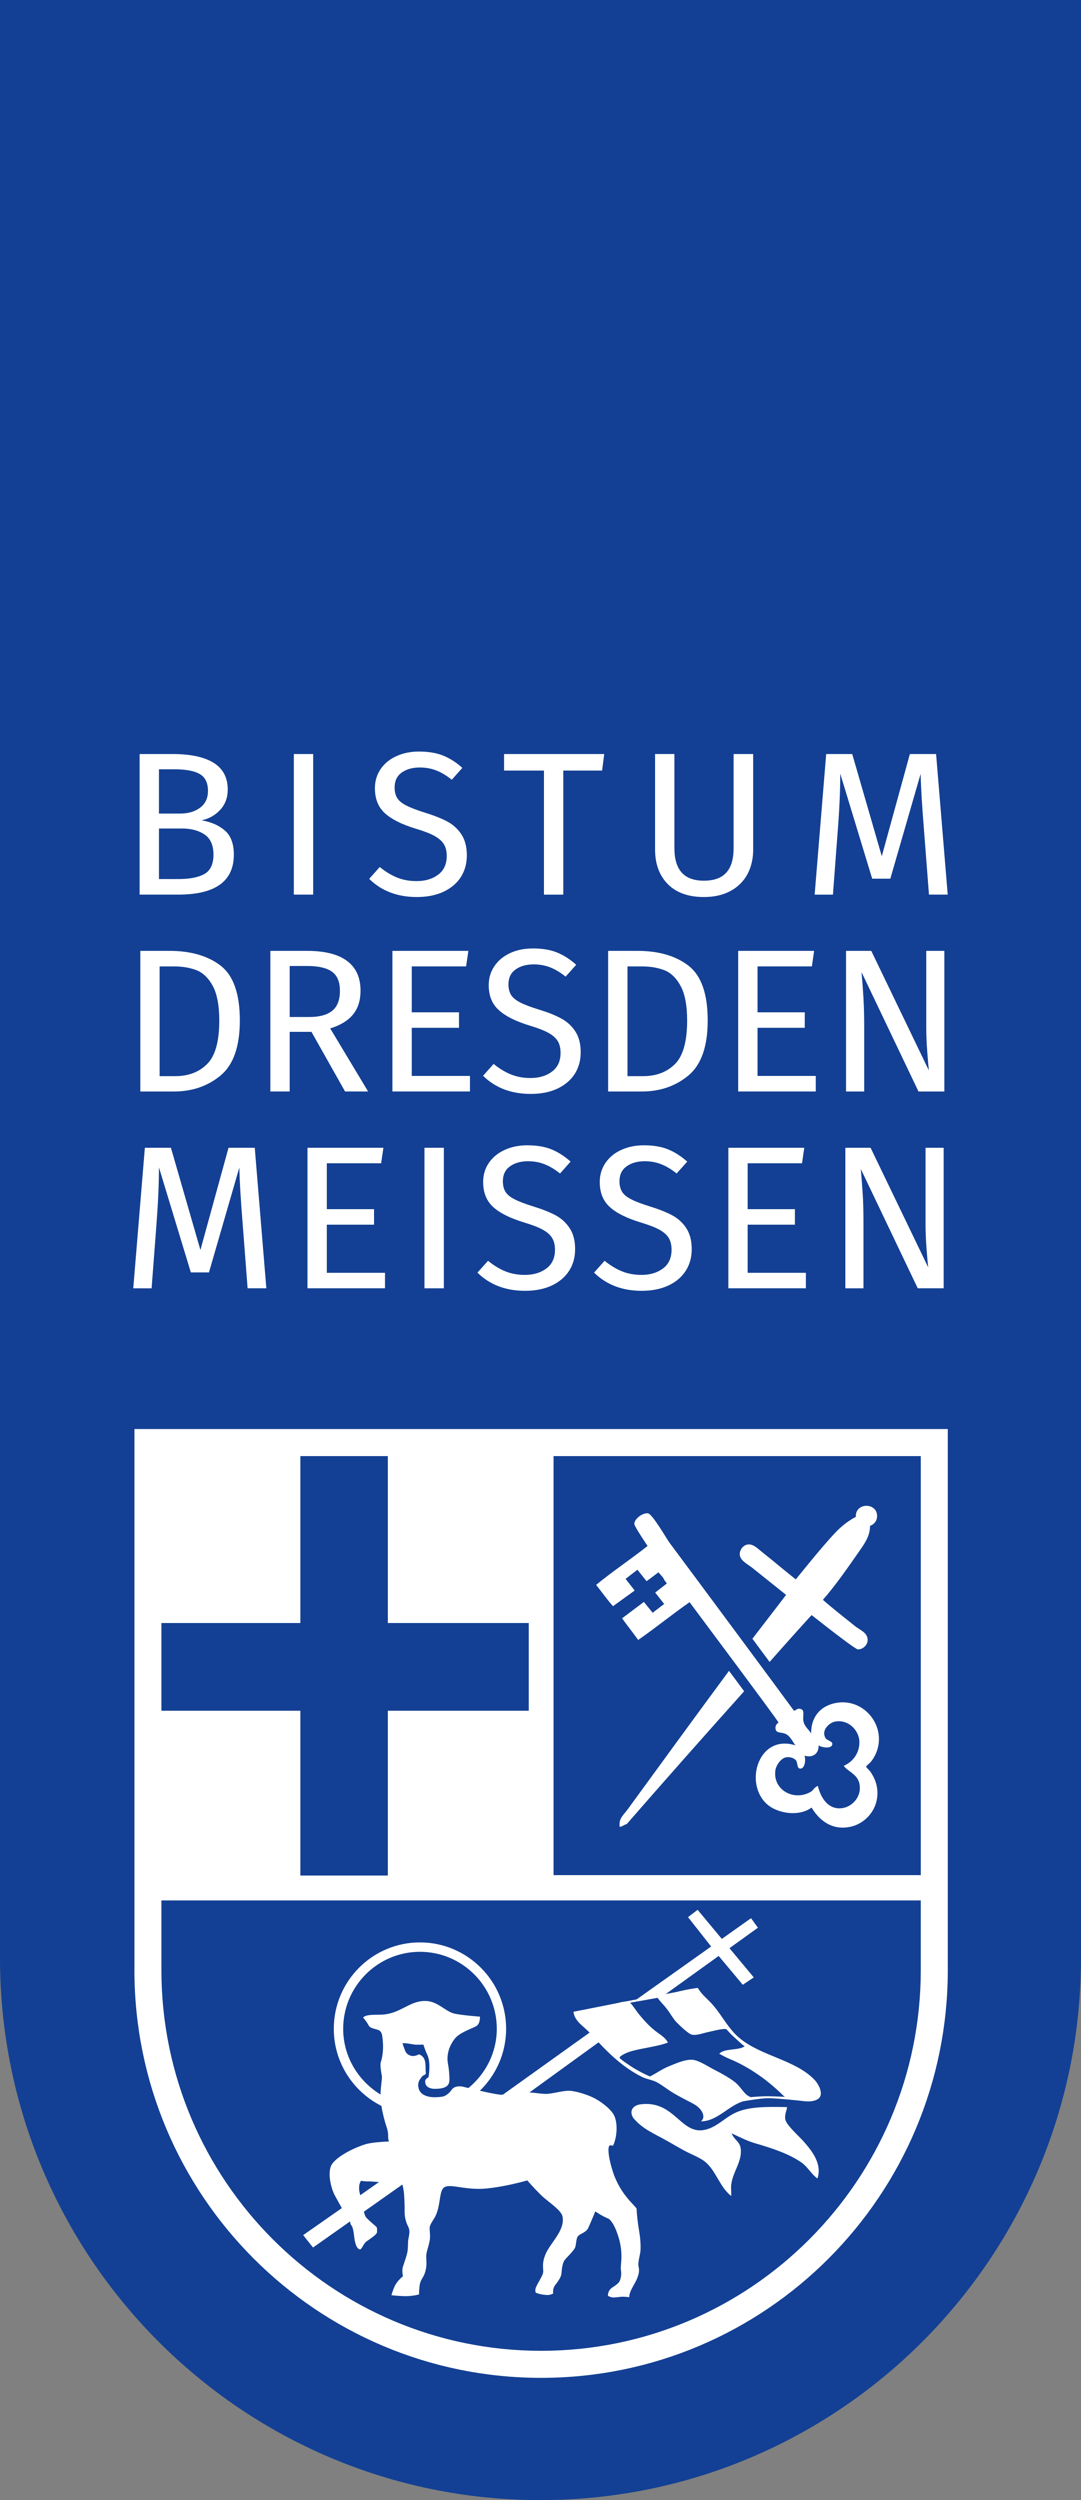 <?xml version="1.0" encoding="utf-8"?>
<!-- Generator: Adobe Illustrator 15.0.0, SVG Export Plug-In . SVG Version: 6.00 Build 0)  -->
<!DOCTYPE svg PUBLIC "-//W3C//DTD SVG 1.1//EN" "http://www.w3.org/Graphics/SVG/1.1/DTD/svg11.dtd">
<svg version="1.1" id="Ebene_1" xmlns="http://www.w3.org/2000/svg" xmlns:xlink="http://www.w3.org/1999/xlink" x="0px" y="0px"
	 width="80px" height="185px" viewBox="0 0 80 185" enable-background="new 0 0 80 185" xml:space="preserve">
<rect x="0" y="0" width="80" height="185" fill="#808080" stroke="none"/>
<g id="Bistum_DD_Logo">
	<path id="Fond" fill="#134094" d="M0,0v144.83c-0.038,22.146,17.833,40.132,39.926,40.17c22.089,0.041,40.031-17.879,40.074-40.022
		V0H0z"/>
	<g id="Wappen_weiss">
		<path fill="#FFFFFF" d="M40.046,173.953c-15.488,0-28.088-12.617-28.101-28.137v-0.025v-0.038v-5.127h56.198v5.159
			C68.144,161.319,55.539,173.953,40.046,173.953 M40.966,107.747h27.178v31.008H40.966V107.747z M39.13,120.099v6.488H28.702
			v12.196h-6.474v-12.196H11.945v-6.488h10.283v-12.352h6.474v12.352H39.13z M9.95,105.746v40.007c0,0.013-0.002,0.02-0.002,0.032
			c0,16.661,13.474,30.168,30.098,30.168c16.621,0,30.095-13.507,30.095-30.168v-40.039H9.95z"/>
		<g>
			<path fill="#FFFFFF" d="M58.121,156.849c-0.089-0.404,0.16-0.811,0.115-0.93c-1.5-0.028-2.943-0.06-3.984,0.502
				c-0.607,0.329-1.093,0.823-1.755,1.08c-2.088,0.804-2.419-2.129-5.091-1.788c-0.553,0.071-0.872,0.472-0.542,1.004
				c0.665,0.805,1.482,1.133,2.407,1.646c0.453,0.254,0.915,0.529,1.396,0.79c0.478,0.255,1.034,0.461,1.438,0.752
				c0.872,0.646,1.128,1.908,2.008,2.592c0.02-0.307-0.033-0.565,0-0.827c0.106-0.979,0.895-1.814,0.68-2.806
				c-0.084-0.387-0.507-0.593-0.645-1.006c0.033,0,0.038,0.03,0.071,0.037c0.545,0.257,1.102,0.54,1.719,0.717
				c1.201,0.344,2.478,0.775,3.372,1.405c0.484,0.335,0.708,0.846,1.185,1.185c0.37-1.098-0.427-2.069-1.046-2.767
				C59.151,158.093,58.216,157.271,58.121,156.849z"/>
			<path fill="#FFFFFF" d="M60.281,153.901c-1.43-1.499-4.009-1.756-5.609-3.138c-0.803-0.696-1.252-1.644-1.899-2.382
				c-0.401-0.477-0.796-0.716-1.131-1.28c-0.581,0.064-1.111,0.19-1.641,0.312c-0.244,0.046-0.491,0.092-0.734,0.14l3.919-2.819
				l1.785,2.132l0.813-0.544l-1.799-2.162l2.105-1.515l-0.509-0.704l-2.162,1.532l-1.791-2.152l-0.71,0.542l1.711,2.172
				l-5.514,3.913c-0.232,0.043-0.502,0.097-0.79,0.152c-0.183,0.008-0.41,0.066-0.601,0.114c-0.758,0.15-1.562,0.308-2.157,0.429
				c-0.378,0.076-0.755,0.148-1.13,0.222c0.094,0.725,0.773,1.079,1.194,1.543l-6.415,4.591c-0.08,0-0.158,0.008-0.238-0.003
				c-0.311-0.035-0.898-0.158-1.466-0.289c1.198-1.162,1.943-2.788,1.943-4.582c0-3.526-2.858-6.393-6.377-6.393
				c-3.515,0-6.375,2.866-6.375,6.393c0,2.493,1.437,4.655,3.524,5.705c0.083,0.54,0.228,1.069,0.316,1.351
				c0.133,0.392,0.193,0.613,0.183,0.971c-0.002,0.102,0.023,0.204,0.056,0.311c-0.511,0.022-1.348,0.078-1.748,0.208
				c-1.035,0.325-2.375,1.058-2.563,1.669c-0.197,0.608,0.03,1.51,0.225,1.942c0.088,0.207,0.41,0.752,0.602,1.11l-2.861,1.999
				l0.729,0.919l2.729-1.925c0.031,0.111,0.078,0.254,0.081,0.257c0.145,0.099,0.202,0.597,0.226,0.787
				c0.051,0.463,0.161,1.02,0.47,1.02c0.169-0.135,0.235-0.442,0.473-0.608c0.246-0.17,0.708-0.48,0.745-0.624
				c0.035-0.143,0-0.39,0-0.39c-0.081-0.129-0.838-0.678-0.874-0.89c0-0.007-0.049-0.152-0.091-0.276l2.855-2.015
				c0.064,0.231,0.113,0.589,0.113,0.589s0.067,0.799,0.049,1.394c-0.005,0.599,0.186,0.967,0.282,1.168
				c0.162,0.348,0.015,0.684-0.022,1.037c-0.011,0.124,0.002,0.218-0.031,0.663c-0.02,0.294-0.246,0.899-0.347,1.215
				c-0.102,0.314,0,0.719,0,0.719s-0.41,0.324-0.596,0.706c-0.192,0.403-0.257,0.703-0.257,0.703s0.511,0.055,0.91,0.066
				c0.652,0.021,1.129-0.127,1.129-0.127s-0.001-0.475,0.068-0.785c0.069-0.312,0.238-0.454,0.347-0.754
				c0.212-0.6,0.11-0.945,0.118-1.314c0.016-0.341,0.147-0.568,0.258-1.144c0.058-0.302-0.006-0.609-0.006-0.909
				c0-0.307,0.34-0.643,0.49-1.02c0.346-0.863,0.207-1.796,0.625-2.017c0.42-0.229,1.283,0.143,2.574,0.133
				c1.06-0.008,2.732-0.392,3.536-0.626c0.335,0.387,0.953,1.047,1.244,1.291c0.597,0.498,1.286,0.974,1.366,1.38
				c0.197,1.036-0.887,1.923-1.251,2.776c-0.357,0.85-0.09,1.151-0.211,1.477c-0.117,0.325-0.497,0.864-0.54,1.107
				c-0.038,0.242,0.043,0.285,0.043,0.285s0.368,0.165,0.893,0.165c0.157,0,0.376-0.111,0.376-0.111s-0.059-0.311,0.107-0.566
				c0.107-0.171,0.482-0.565,0.508-0.95c0.022-0.382,0.086-0.732,0.21-0.928c0.122-0.196,0.756-0.739,0.82-1.032
				c0.069-0.3,0.059-0.67,0.233-0.811c0.17-0.151,0.563-0.248,0.713-0.561c0.063-0.135,0.367-0.831,0.522-1.229
				c0.09,0.055,0.207,0.135,0.354,0.224c0.312,0.194,0.604,0.305,0.604,0.305s0.304,0.109,0.636,1.002
				c0.577,1.517,0.235,2.444,0.304,2.8c0.052,0.27,0.013,0.614-0.106,0.849c-0.094,0.186-0.446,0.395-0.446,0.395
				s-0.243,0.139-0.329,0.319c-0.1,0.2-0.074,0.358-0.074,0.358s0.194,0.107,0.365,0.116c0.171,0.011,0.443-0.034,0.587-0.05
				c0.162-0.018,0.532,0.015,0.622,0.032c-0.015-0.492,0.5-1.057,0.629-1.529c0.134-0.361,0.092-0.59,0.051-0.777
				c-0.051-0.244,0.099-0.76,0.135-1.016c0.042-0.274,0.027-0.928-0.078-1.51c-0.12-0.709-0.201-1.512-0.19-1.689
				c0.01-0.184-1.193-0.98-1.768-2.787c-0.405-1.276-0.353-1.867-0.229-1.916c0.127-0.051,0.222,0.051,0.255-0.006
				c0.303-0.635,0.355-1.681,0.056-2.253c-0.248-0.467-1-1.034-1.532-1.288c-0.417-0.198-1.072-0.42-1.585-0.49
				c-0.518-0.074-1.196,0.162-1.759,0.211c-0.375,0.033-0.897-0.076-1.371-0.102l5.114-3.707c0.944,1.011,1.988,1.959,3.24,2.57
				c0.324,0.16,0.714,0.198,1.064,0.379c0.375,0.195,0.812,0.554,1.282,0.831c0.458,0.27,1.021,0.546,1.413,0.757
				c0.755,0.417,0.939,1.034,0.576,1.31c1.194,0,2.01-1.142,3.12-1.482c0.276-0.05,1.374-0.24,1.903-0.233
				c0.692,0.008,2.323,0.188,2.323,0.188s-0.013-0.004-0.018-0.004c0.492,0.073,0.977,0.106,1.324-0.12
				C61.034,154.999,60.548,154.179,60.281,153.901z M26.663,162.438c-0.23-0.729,0.056-1.069,0.056-1.069s0.254,0.062,0.637,0.046
				c0.063,0,0.436,0.031,0.694,0.048L26.663,162.438z M34.664,154.509c-0.164-0.039-0.318-0.077-0.417-0.103
				c0,0-0.565-0.13-0.813,0.219c-0.152,0.224-0.396,0.428-0.594,0.495c-0.155,0.052-0.722,0.103-1.049,0.038
				c-0.592-0.114-0.804-0.411-0.842-0.803c-0.02-0.213,0.076-0.403,0.076-0.403s0.21-0.343,0.286-0.364
				c0.079-0.017,0.208-0.132,0.208-0.132s-0.023-0.183-0.023-0.388c0-0.206-0.005-0.625-0.162-0.812
				c-0.147-0.188-0.315-0.271-0.385-0.221c-0.071,0.053-0.324,0.133-0.492,0.095c-0.441-0.095-0.487-0.431-0.538-0.552
				c-0.05-0.117-0.133-0.384-0.133-0.384c0.23-0.03,0.748,0.079,0.907,0.1c0.165,0.018,0.639-0.001,0.639-0.001
				s0.151,0.466,0.286,0.742c0.296,0.607,0.094,1.672,0.094,1.672s-0.227,0.13-0.243,0.259c-0.037,0.326,0.175,0.6,0.721,0.6
				c0.544,0,0.906-0.106,1.025-0.401c0.079-0.198,0.036-0.541,0.033-0.662c-0.018-0.263-0.048-0.54-0.094-0.772
				c-0.111-0.567,0.016-1.243,0.486-1.853c0.401-0.523,1.382-0.788,1.645-0.977c0.261-0.192,0.233-0.676,0.233-0.676
				s-1.188-0.084-1.838-0.213c-0.69-0.125-1.269-0.933-2.183-0.947c-1.216-0.021-1.842,0.947-3.248,1.013
				c-0.505,0.021-1.133-0.038-1.379,0.212c0,0,0.266,0.297,0.418,0.594c0.13,0.254,0.659,0.247,0.819,0.39
				c0.16,0.139,0.183,0.312,0.222,0.736c0.068,0.763-0.062,1.336-0.148,1.581c-0.069,0.237,0.038,0.786,0.078,1.021
				c0.036,0.213-0.089,0.744-0.097,1.375c-1.647-1.001-2.765-2.796-2.765-4.861c0-3.143,2.55-5.699,5.682-5.699
				c3.137,0,5.686,2.557,5.686,5.699C36.766,151.894,35.937,153.464,34.664,154.509z M56.854,155.116
				c-0.427-0.008-1.011,0.04-1.3,0.068c-0.094-0.054-0.206-0.097-0.3-0.173c-0.271-0.233-0.504-0.647-0.858-0.936
				c-0.388-0.303-0.977-0.641-1.483-0.896c-0.52-0.263-1.186-0.72-1.652-0.76c-0.55-0.048-1.244,0.274-1.759,0.479
				c-0.558,0.232-0.913,0.511-1.396,0.753c-0.408-0.168-0.771-0.361-1.193-0.609c-0.231-0.147-0.88-0.567-1.048-0.751
				c-0.094-0.116,0.441-0.363,0.609-0.426c0.807-0.295,2.1-0.394,2.957-0.722c-0.166-0.322-0.472-0.524-0.758-0.729
				c-0.57-0.408-1.014-0.904-1.48-1.483c-0.132-0.168-0.372-0.555-0.561-0.734c0.312-0.062,0.573-0.106,0.741-0.133
				c0.269-0.048,0.747-0.134,1.293-0.233c0.194,0.289,0.451,0.514,0.658,0.79c0.259,0.322,0.454,0.706,0.726,1.002
				c0.188,0.194,0.889,0.879,1.144,0.933c0.397,0.085,0.891-0.135,1.271-0.204c0.309-0.062,1.194-0.306,1.313-0.176
				c0.125,0.143,0.376,0.419,0.589,0.6c0.235,0.209,0.474,0.453,0.74,0.646c-0.451,0.325-1.513,0.131-1.878,0.549
				c0.28,0.157,0.521,0.281,0.757,0.38c1.476,0.605,2.816,1.583,3.853,2.59c0.061,0.071,0.163,0.154,0.243,0.218
				C57.739,155.138,57.244,155.126,56.854,155.116z"/>
		</g>
		<g>
			<path fill="#FFFFFF" d="M53.95,123.638c-2.434,3.291-5.095,6.951-7.505,10.257c-0.319,0.435-0.67,0.669-0.585,1.281
				c0.145,0.015,0.349-0.161,0.523-0.203c2.792-3.202,5.837-6.646,8.687-9.825C54.715,124.662,54.335,124.153,53.95,123.638"/>
			<path fill="#FFFFFF" d="M55.647,115.993c0.239,0.19,1.28,1.028,2.527,2.022c-0.59,0.785-1.905,2.479-2.491,3.244
				c0.443,0.602,0.867,1.179,1.274,1.72c0.72-0.823,2.329-2.627,3.105-3.468c1.693,1.331,3.264,2.533,3.424,2.538
				c0.348,0.013,0.725-0.302,0.725-0.698c0-0.549-0.575-0.732-0.93-1.02c-0.778-0.624-1.719-1.362-2.383-1.949
				c0.951-1.085,1.836-2.37,2.699-3.607c0.398-0.566,0.791-1.13,0.788-1.862c0.367-0.145,0.545-0.444,0.522-0.787
				c-0.058-0.972-1.63-0.934-1.569,0.116c-0.417,0.216-0.843,0.525-1.158,0.815c-0.852,0.771-2.746,3.156-3.285,3.81
				c-0.002,0.007-0.415-0.329-0.404-0.317c-0.695-0.557-1.349-1.116-2.001-1.629c-0.296-0.231-0.581-0.524-0.871-0.61
				c-0.519-0.157-0.899,0.333-0.872,0.727C54.773,115.475,55.32,115.741,55.647,115.993"/>
			<path fill="#FFFFFF" d="M62.236,133.807c-0.946,0.073-1.488-0.742-1.712-1.657c-0.293,0.127-0.316,0.315-0.521,0.437
				c-1.271,0.737-2.854-0.164-2.614-1.63c0.053-0.324,0.402-0.882,0.837-0.931c0.283-0.03,0.582,0.087,0.699,0.262
				c0.104,0.145,0.051,0.546,0.262,0.579c0.367,0.062,0.463-0.61,0.35-0.957c0.592,0.197,1.079-0.147,1.041-0.758
				c0.21,0.163,1.03,0.292,1.019-0.117c-0.001-0.186-0.389-0.249-0.491-0.404c-0.367-0.573,0.243-1.128,0.636-1.224
				c0.989-0.242,1.89,0.622,1.857,1.569c-0.018,0.79-0.506,1.413-1.16,1.69c0.297,0.408,0.953,0.595,1.137,1.222
				C63.86,132.878,63.083,133.745,62.236,133.807 M64.094,130.724c0-0.043,0.275-0.261,0.35-0.351
				c0.132-0.159,0.235-0.33,0.288-0.435c1.01-1.925-0.558-4.146-2.61-3.961c-1.187,0.109-2.113,0.892-2.091,2.303
				c-0.098-0.229-0.526-0.52-0.58-0.961c-0.056-0.432,0.146-0.815-0.263-0.874c-0.211-0.032-0.244,0.1-0.43,0.146
				c-0.677-0.936-7.456-10.085-9.205-12.425c-0.231-0.313-1.274-2.146-1.602-2.185c-0.429-0.047-1.027,0.446-1.008,0.79
				c0.016,0.202,0.982,1.625,0.982,1.625c-1.244,0.986-2.588,1.875-3.807,2.88c0.416,0.525,0.804,1.079,1.248,1.577l1.604-1.159
				l-0.674-0.863l0.877-0.676l0.677,0.849l0.886-0.661l0.104,0.138c0.115,0.119,0.23,0.23,0.304,0.387
				c-0.005,0.007-0.01,0.007-0.01,0.007l0.217,0.297l-0.863,0.672l0.664,0.843l-0.854,0.653l-0.646-0.803l-1.613,1.211
				c0.383,0.547,0.805,1.06,1.19,1.604c1.294-0.9,2.507-1.892,3.804-2.795c1.074,1.453,5.926,7.925,6.588,8.907
				c-0.205,0.104-0.281,0.359-0.205,0.554c0.097,0.231,0.38,0.155,0.666,0.263c0.402,0.143,0.609,0.666,0.788,0.871
				c-2.752-0.879-3.865,2.866-2.058,4.396c0.73,0.618,2.289,0.917,3.249,0.205c0.529,0.893,1.511,1.776,2.991,1.394
				c0.878-0.227,1.702-1.012,1.857-2.094c0.12-0.823-0.178-1.499-0.494-1.951C64.354,131.019,64.093,130.767,64.094,130.724"/>
		</g>
	</g>
	<g id="Schriftmarke">
		<path fill="#FFFFFF" d="M16.642,61.457c0.439,0.382,0.663,0.978,0.663,1.781c0,1.974-1.37,2.96-4.112,2.96h-2.861V55.797h2.454
			c1.314,0,2.321,0.216,3.02,0.647c0.697,0.434,1.047,1.093,1.047,1.979c0,0.604-0.188,1.106-0.564,1.51
			c-0.376,0.403-0.836,0.658-1.377,0.768C15.623,60.821,16.201,61.073,16.642,61.457z M11.763,56.927v3.275h1.565
			c0.603,0,1.099-0.146,1.483-0.438c0.388-0.29,0.581-0.703,0.581-1.236c0-0.604-0.205-1.021-0.613-1.254
			c-0.403-0.232-1.021-0.348-1.844-0.348H11.763z M15.127,64.672c0.448-0.252,0.671-0.729,0.671-1.434
			c0-0.684-0.216-1.177-0.646-1.479c-0.434-0.302-0.996-0.452-1.69-0.452h-1.698v3.741h1.43
			C14.037,65.048,14.68,64.925,15.127,64.672z"/>
		<path fill="#FFFFFF" d="M23.176,55.797v10.401h-1.43V55.797H23.176z"/>
		<path fill="#FFFFFF" d="M32.786,55.908c0.492,0.196,0.969,0.498,1.431,0.912l-0.783,0.877c-0.393-0.312-0.775-0.541-1.152-0.687
			c-0.379-0.146-0.78-0.219-1.21-0.219c-0.545,0-0.991,0.125-1.344,0.376c-0.352,0.252-0.525,0.62-0.525,1.105
			c0,0.298,0.06,0.555,0.181,0.76c0.119,0.209,0.342,0.395,0.671,0.566c0.325,0.171,0.799,0.351,1.422,0.546
			c0.652,0.201,1.193,0.417,1.628,0.646c0.431,0.232,0.778,0.553,1.045,0.958c0.266,0.409,0.399,0.925,0.399,1.549
			c0,0.603-0.149,1.136-0.443,1.601c-0.298,0.465-0.727,0.826-1.28,1.086c-0.556,0.262-1.219,0.393-1.982,0.393
			c-1.437,0-2.609-0.447-3.522-1.344l0.781-0.876c0.423,0.343,0.847,0.602,1.282,0.779c0.431,0.174,0.914,0.263,1.444,0.263
			c0.645,0,1.176-0.158,1.597-0.476c0.423-0.315,0.634-0.775,0.634-1.38c0-0.345-0.065-0.627-0.197-0.855
			c-0.132-0.227-0.354-0.428-0.671-0.61c-0.315-0.181-0.773-0.363-1.38-0.544c-1.06-0.319-1.838-0.708-2.332-1.161
			c-0.492-0.454-0.734-1.067-0.734-1.844c0-0.523,0.135-0.991,0.411-1.403c0.275-0.412,0.661-0.734,1.162-0.966
			c0.495-0.23,1.06-0.348,1.693-0.348C31.702,55.613,32.294,55.713,32.786,55.908z"/>
		<path fill="#FFFFFF" d="M44.715,55.797l-0.155,1.222h-2.874v9.18h-1.43v-9.18h-2.952v-1.222H44.715z"/>
		<path fill="#FFFFFF" d="M55.739,62.862c0,0.691-0.145,1.306-0.429,1.832c-0.286,0.53-0.707,0.942-1.254,1.239
			c-0.547,0.296-1.202,0.444-1.967,0.444c-1.153,0-2.042-0.321-2.672-0.959c-0.626-0.639-0.938-1.492-0.938-2.557v-7.065h1.43v6.959
			c0,0.805,0.179,1.409,0.54,1.811c0.362,0.401,0.907,0.603,1.64,0.603c0.746,0,1.298-0.197,1.657-0.595
			c0.365-0.396,0.545-1.003,0.545-1.818v-6.959h1.447V62.862z"/>
		<path fill="#FFFFFF" d="M70.136,66.198h-1.387l-0.362-4.697c-0.149-1.841-0.236-3.255-0.254-4.243l-2.244,7.762h-1.342
			l-2.364-7.775c0,1.259-0.063,2.712-0.196,4.363l-0.345,4.591h-1.353l0.854-10.401h1.927l2.187,7.562l2.078-7.562h1.941
			L70.136,66.198z"/>
		<path fill="#FFFFFF" d="M16.327,71.455c0.947,0.732,1.422,2.083,1.422,4.056c0,1.921-0.475,3.279-1.422,4.07
			c-0.948,0.789-2.105,1.186-3.46,1.186h-2.482V70.362h2.166C14.117,70.362,15.379,70.727,16.327,71.455z M11.813,71.511v8.121h1.16
			c0.964,0,1.749-0.295,2.348-0.89c0.605-0.593,0.907-1.669,0.907-3.231c0-1.098-0.158-1.938-0.467-2.528
			c-0.312-0.588-0.71-0.981-1.19-1.18c-0.48-0.192-1.05-0.292-1.704-0.292H11.813z"/>
		<path fill="#FFFFFF" d="M23.05,76.354h-1.612v4.412h-1.43V70.362h2.727c1.295,0,2.278,0.246,2.943,0.74
			c0.666,0.492,1.003,1.227,1.003,2.204c0,0.725-0.185,1.314-0.557,1.765c-0.373,0.456-0.936,0.798-1.688,1.028l2.805,4.667h-1.704
			L23.05,76.354z M22.885,75.256c0.754,0,1.32-0.154,1.7-0.462c0.385-0.306,0.572-0.803,0.572-1.487c0-0.645-0.192-1.11-0.579-1.397
			c-0.386-0.284-1.007-0.431-1.856-0.431h-1.284v3.777H22.885z"/>
		<path fill="#FFFFFF" d="M34.662,70.362l-0.169,1.148h-4.021v3.397h3.495v1.146h-3.495v3.564h4.307v1.148h-5.738V70.362H34.662z"/>
		<path fill="#FFFFFF" d="M41.212,70.477c0.491,0.196,0.968,0.501,1.431,0.912l-0.785,0.879c-0.39-0.314-0.773-0.543-1.15-0.69
			c-0.378-0.143-0.781-0.217-1.212-0.217c-0.542,0-0.988,0.125-1.342,0.377c-0.35,0.252-0.526,0.617-0.526,1.101
			c0,0.305,0.062,0.556,0.181,0.765c0.121,0.205,0.345,0.394,0.669,0.565c0.325,0.173,0.802,0.352,1.424,0.542
			c0.657,0.201,1.197,0.417,1.626,0.652c0.431,0.229,0.782,0.549,1.048,0.958c0.268,0.406,0.398,0.92,0.398,1.546
			c0,0.604-0.146,1.138-0.442,1.601c-0.298,0.462-0.726,0.825-1.28,1.087c-0.558,0.262-1.217,0.391-1.98,0.391
			c-1.437,0-2.612-0.446-3.522-1.341l0.78-0.877c0.422,0.343,0.85,0.603,1.28,0.777c0.434,0.176,0.914,0.265,1.449,0.265
			c0.639,0,1.171-0.158,1.593-0.476c0.423-0.319,0.633-0.777,0.633-1.382c0-0.341-0.066-0.627-0.195-0.852
			c-0.131-0.228-0.354-0.431-0.669-0.612c-0.317-0.181-0.776-0.362-1.379-0.544c-1.064-0.322-1.842-0.711-2.334-1.165
			c-0.494-0.45-0.739-1.062-0.739-1.838c0-0.523,0.138-0.993,0.417-1.405c0.276-0.411,0.659-0.733,1.158-0.967
			c0.496-0.232,1.061-0.346,1.695-0.346C40.127,70.183,40.72,70.278,41.212,70.477z"/>
		<path fill="#FFFFFF" d="M50.948,71.455c0.949,0.732,1.425,2.083,1.425,4.056c0,1.921-0.476,3.279-1.425,4.07
			c-0.949,0.789-2.1,1.186-3.454,1.186h-2.488V70.362h2.17C48.744,70.362,49.999,70.727,50.948,71.455z M46.438,71.511v8.121h1.157
			c0.965,0,1.749-0.295,2.353-0.89c0.6-0.593,0.904-1.669,0.904-3.231c0-1.098-0.157-1.938-0.469-2.528
			c-0.311-0.588-0.706-0.981-1.19-1.18c-0.482-0.192-1.05-0.292-1.699-0.292H46.438z"/>
		<path fill="#FFFFFF" d="M60.248,70.362l-0.164,1.148h-4.023v3.397h3.496v1.146h-3.496v3.564h4.31v1.148h-5.741V70.362H60.248z"/>
		<path fill="#FFFFFF" d="M69.887,80.767h-1.913l-4.217-8.834c0.061,0.693,0.11,1.337,0.144,1.926
			c0.034,0.59,0.054,1.302,0.054,2.137v4.771h-1.343V70.362h1.867l4.263,8.85c-0.031-0.264-0.068-0.721-0.119-1.374
			c-0.05-0.655-0.075-1.256-0.075-1.799v-5.677h1.34V80.767z"/>
		<path fill="#FFFFFF" d="M19.711,95.331h-1.386l-0.36-4.693c-0.149-1.84-0.233-3.255-0.254-4.243l-2.247,7.76h-1.34l-2.361-7.774
			c0,1.258-0.068,2.714-0.195,4.362l-0.349,4.589H9.862l0.859-10.399h1.928l2.183,7.563l2.08-7.563h1.941L19.711,95.331z"/>
		<path fill="#FFFFFF" d="M28.373,84.932l-0.168,1.147h-4.019v3.396h3.495v1.147h-3.495v3.562h4.305v1.146h-5.736V84.932H28.373z"/>
		<path fill="#FFFFFF" d="M32.847,84.932v10.399h-1.434V84.932H32.847z"/>
		<path fill="#FFFFFF" d="M40.798,85.044c0.492,0.197,0.969,0.502,1.428,0.912l-0.779,0.878c-0.393-0.312-0.779-0.541-1.155-0.688
			c-0.375-0.146-0.778-0.219-1.209-0.219c-0.544,0-0.992,0.128-1.341,0.379c-0.352,0.25-0.527,0.62-0.527,1.103
			c0,0.301,0.059,0.555,0.181,0.761c0.119,0.208,0.342,0.396,0.669,0.565c0.329,0.173,0.802,0.352,1.424,0.545
			c0.654,0.202,1.194,0.418,1.63,0.649c0.431,0.231,0.778,0.55,1.042,0.958c0.269,0.407,0.4,0.925,0.4,1.548
			c0,0.604-0.148,1.139-0.443,1.599c-0.299,0.465-0.728,0.827-1.28,1.089c-0.558,0.26-1.217,0.393-1.981,0.393
			c-1.438,0-2.611-0.447-3.523-1.346l0.783-0.875c0.422,0.343,0.847,0.604,1.28,0.779c0.431,0.176,0.912,0.265,1.445,0.265
			c0.643,0,1.171-0.16,1.596-0.478c0.421-0.315,0.634-0.778,0.634-1.38c0-0.343-0.065-0.626-0.199-0.854
			c-0.13-0.227-0.351-0.431-0.668-0.612c-0.316-0.181-0.773-0.361-1.379-0.544c-1.061-0.321-1.842-0.707-2.333-1.161
			c-0.493-0.455-0.737-1.067-0.737-1.843c0-0.522,0.134-0.991,0.413-1.402c0.277-0.412,0.663-0.736,1.162-0.966
			c0.494-0.232,1.061-0.35,1.692-0.35C39.716,84.749,40.304,84.846,40.798,85.044z"/>
		<path fill="#FFFFFF" d="M49.426,85.044c0.492,0.197,0.971,0.502,1.433,0.912l-0.785,0.878c-0.388-0.312-0.774-0.541-1.15-0.688
			c-0.377-0.146-0.78-0.219-1.213-0.219c-0.542,0-0.99,0.128-1.339,0.379c-0.352,0.25-0.529,0.62-0.529,1.103
			c0,0.301,0.062,0.555,0.183,0.761c0.119,0.208,0.343,0.396,0.669,0.565c0.325,0.173,0.801,0.352,1.424,0.545
			c0.654,0.202,1.194,0.418,1.627,0.649c0.429,0.231,0.783,0.55,1.046,0.958c0.266,0.407,0.399,0.925,0.399,1.548
			c0,0.604-0.148,1.139-0.443,1.599c-0.298,0.465-0.724,0.827-1.282,1.089c-0.556,0.26-1.217,0.393-1.981,0.393
			c-1.433,0-2.606-0.447-3.521-1.346l0.78-0.875c0.423,0.343,0.85,0.604,1.282,0.779c0.432,0.176,0.91,0.265,1.445,0.265
			c0.643,0,1.173-0.16,1.596-0.478c0.422-0.315,0.632-0.778,0.632-1.38c0-0.343-0.065-0.626-0.195-0.854
			c-0.13-0.227-0.354-0.431-0.667-0.612c-0.319-0.181-0.777-0.361-1.381-0.544c-1.066-0.321-1.842-0.707-2.334-1.161
			c-0.493-0.455-0.737-1.067-0.737-1.843c0-0.522,0.139-0.991,0.415-1.402c0.275-0.412,0.659-0.736,1.156-0.966
			c0.499-0.232,1.064-0.35,1.697-0.35C48.342,84.749,48.937,84.846,49.426,85.044z"/>
		<path fill="#FFFFFF" d="M59.519,84.932l-0.165,1.147h-4.024v3.396h3.497v1.147h-3.497v3.562h4.309v1.146h-5.736V84.932H59.519z"/>
		<path fill="#FFFFFF" d="M69.835,95.331H67.92l-4.215-8.83c0.061,0.694,0.104,1.337,0.145,1.926c0.036,0.588,0.051,1.3,0.051,2.136
			v4.769h-1.34V84.932h1.867l4.263,8.847c-0.03-0.262-0.072-0.722-0.121-1.374c-0.051-0.655-0.074-1.251-0.074-1.799v-5.674h1.34
			V95.331z"/>
	</g>
</g>
</svg>
